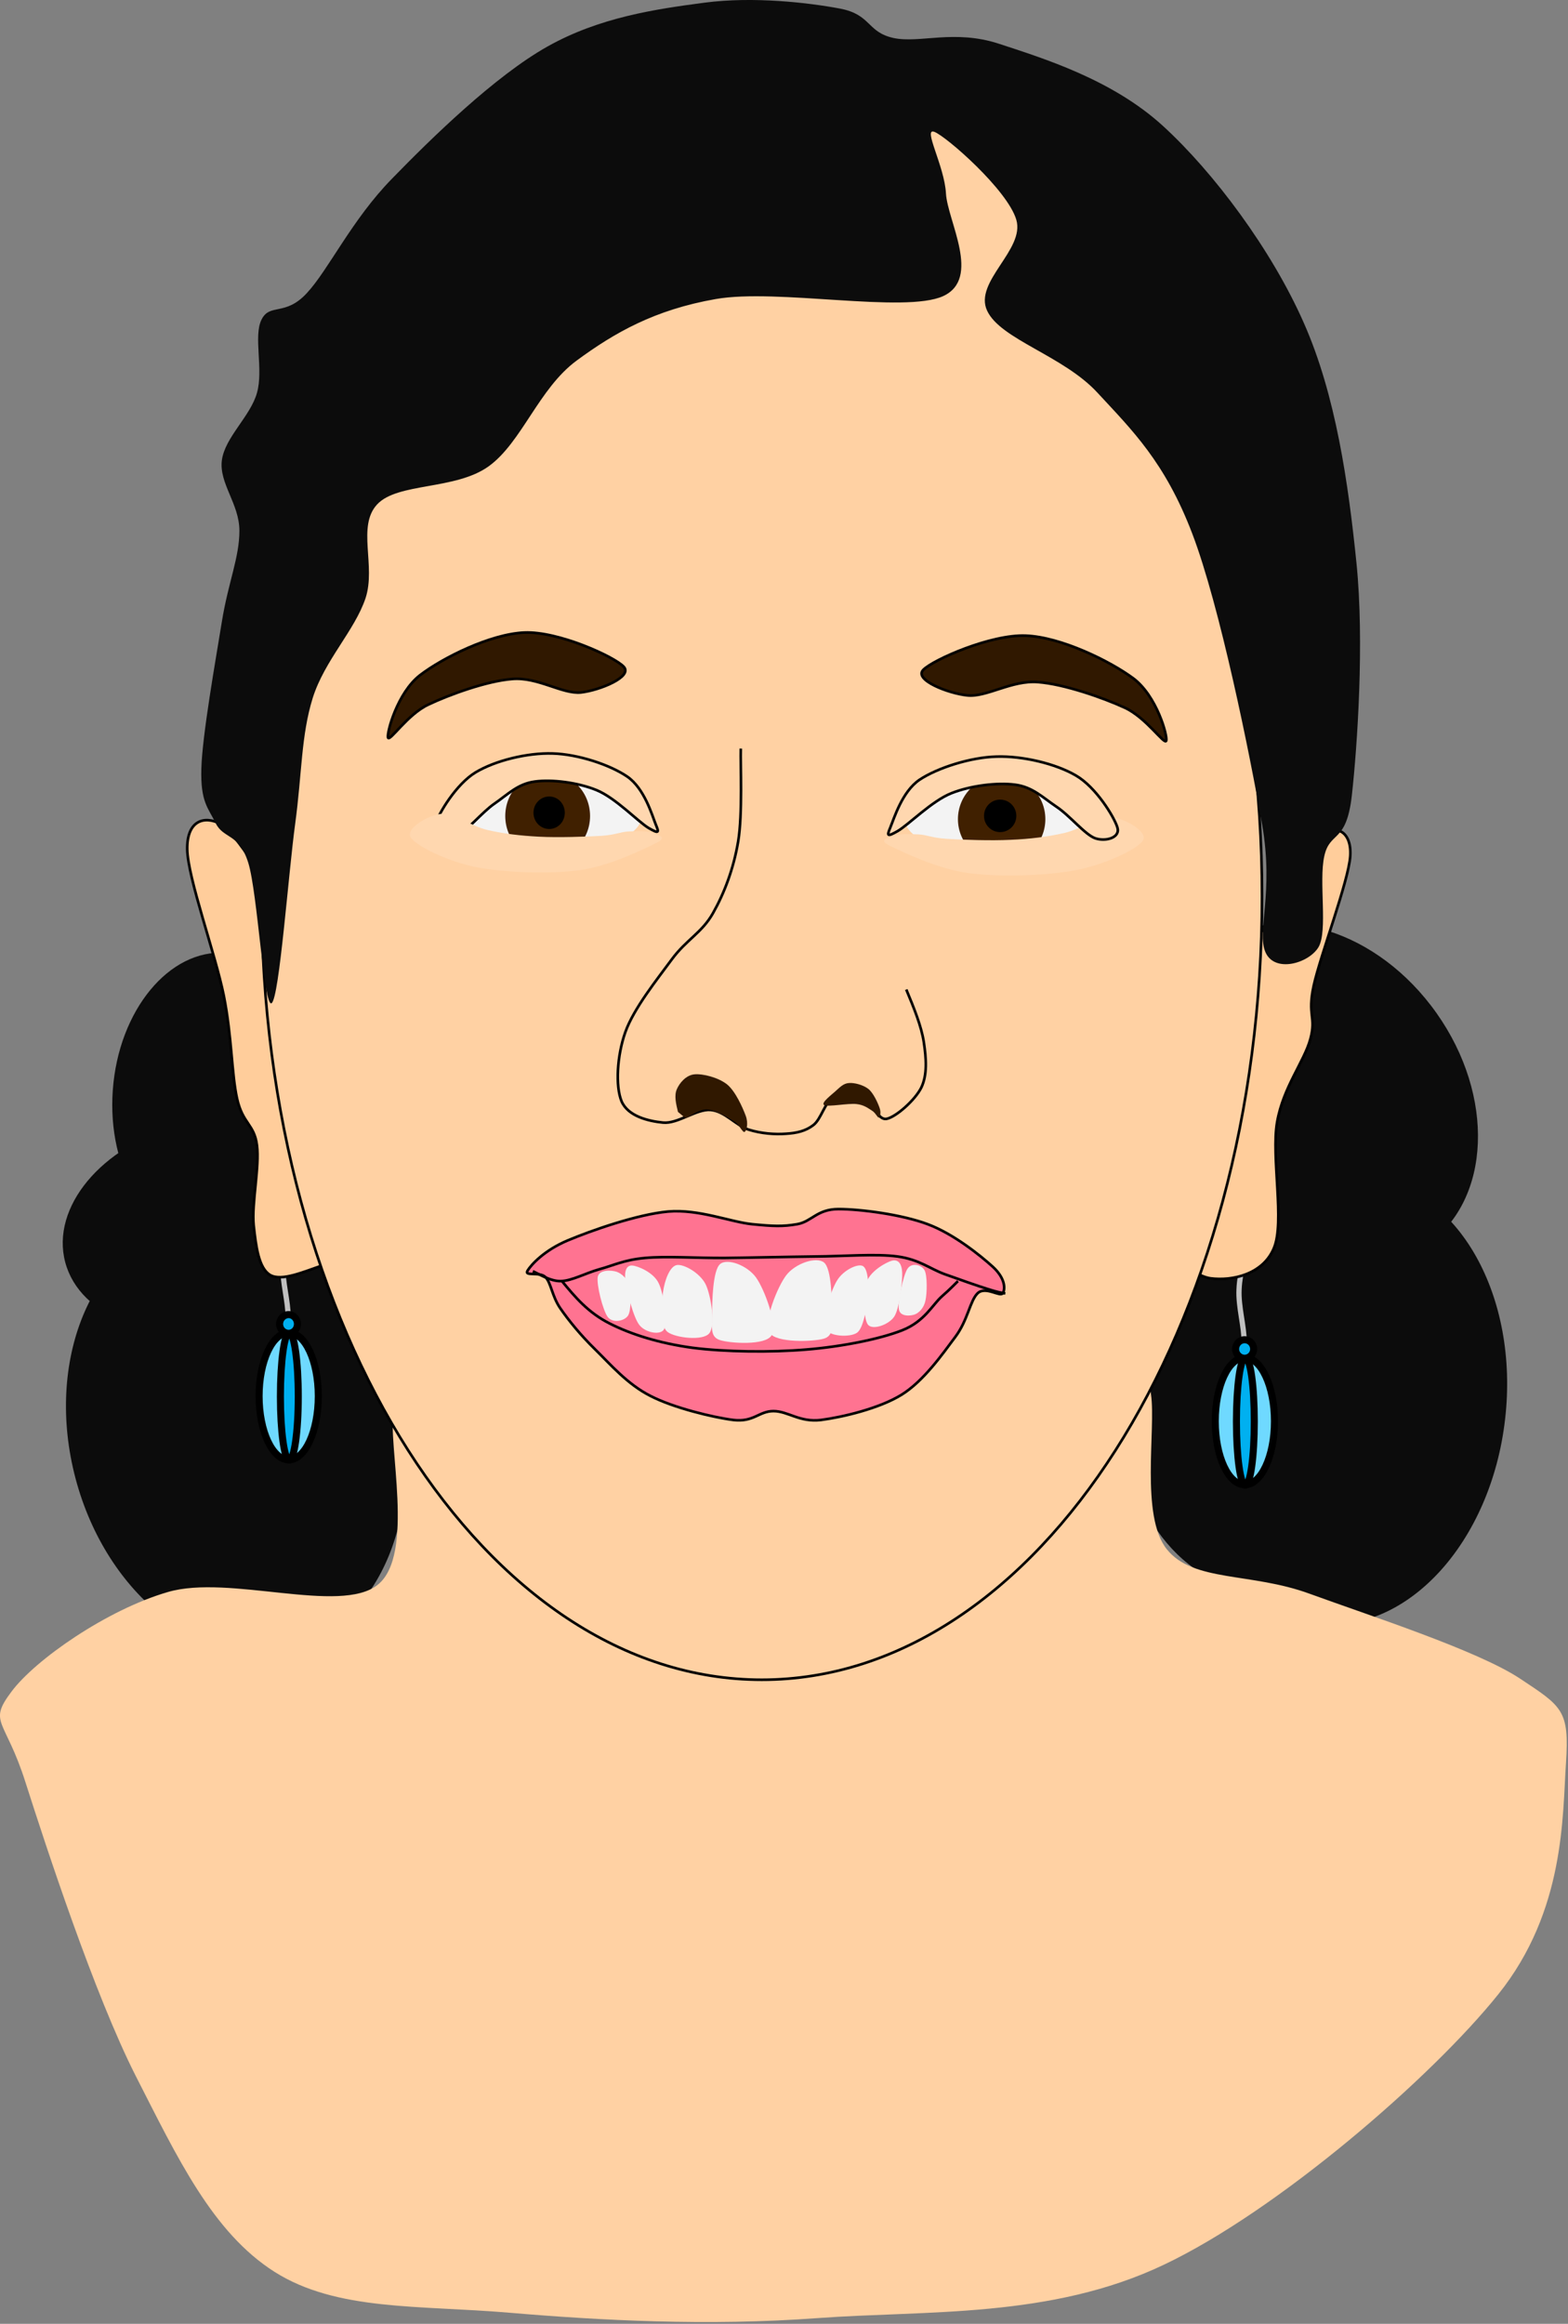 <?xml version="1.0" encoding="UTF-8" standalone="no"?>
<!-- Created with Inkscape (http://www.inkscape.org/) -->
<svg xmlns:dc="http://purl.org/dc/elements/1.1/" xmlns:cc="http://creativecommons.org/ns#" xmlns:rdf="http://www.w3.org/1999/02/22-rdf-syntax-ns#" xmlns:svg="http://www.w3.org/2000/svg" xmlns="http://www.w3.org/2000/svg" xmlns:sodipodi="http://sodipodi.sourceforge.net/DTD/sodipodi-0.dtd" xmlns:inkscape="http://www.inkscape.org/namespaces/inkscape" width="42.593mm" height="63.085mm" viewBox="0 0 150.921 223.529" id="svg2" version="1.1" inkscape:version="0.91 r13725" sodipodi:docname="Asian Indian Woman.svg">
<rect x="0" y="0" width="150.921" height="223.529" fill="#808080" stroke="none"/>
<defs id="defs4">
<pattern y="0" x="0" height="6" width="6" patternUnits="userSpaceOnUse" id="EMFhbasepattern"/>
<clipPath id="clipEmfPath1" clipPathUnits="userSpaceOnUse">
<path inkscape:connector-curvature="0" id="path3513" d="m 4.475,0 950.446,0 0,1405.98 -950.446,0 z"/>
</clipPath>
<pattern y="0" x="0" height="6" width="6" patternUnits="userSpaceOnUse" id="EMFhbasepattern-8"/>
<clipPath id="clipEmfPath1-0" clipPathUnits="userSpaceOnUse">
<path inkscape:connector-curvature="0" id="path3708" d="m 0.895,-0.895 539.66,0 0,796.514 -539.66,0 z"/>
</clipPath>
<pattern y="0" x="0" height="6" width="6" patternUnits="userSpaceOnUse" id="EMFhbasepattern-4"/>
</defs>
<sodipodi:namedview id="base" pagecolor="#ffffff" bordercolor="#666666" borderopacity="1.0" inkscape:pageopacity="0.0" inkscape:pageshadow="2" inkscape:zoom="0.7" inkscape:cx="97.603355" inkscape:cy="74.621857" inkscape:document-units="px" inkscape:current-layer="layer1" showgrid="false" fit-margin-top="0" fit-margin-left="0" fit-margin-right="0" fit-margin-bottom="0" inkscape:window-width="1366" inkscape:window-height="705" inkscape:window-x="-8" inkscape:window-y="-8" inkscape:window-maximized="1"/>
<g inkscape:label="Layer 1" inkscape:groupmode="layer" id="layer1" transform="translate(-277.397,-326.312)">
<path inkscape:connector-curvature="0" id="path3711" d="m 294.694,444.048 c -8.524,2.257 -13.008,13.213 -10.024,24.484 2.984,11.256 12.313,18.549 20.822,16.291 8.525,-2.257 13.008,-13.213 10.024,-24.468 -2.983,-11.271 -12.313,-18.565 -20.822,-16.307 z" style="fill:#0c0c0c;fill-opacity:1;fill-rule:evenodd;stroke:none"/>
<path inkscape:connector-curvature="0" id="path3713" d="m 294.615,434.576 c -7.451,1.973 -12.345,7.862 -10.94,13.15 1.405,5.288 8.572,7.972 16.007,5.999 7.451,-1.973 12.345,-7.862 10.94,-13.15 -1.405,-5.288 -8.572,-7.972 -16.007,-5.999 z" style="fill:#0c0c0c;fill-opacity:1;fill-rule:evenodd;stroke:none"/>
<path inkscape:connector-curvature="0" id="path3715" d="m 288.253,431.167 c -0.553,7.688 3.426,14.223 8.888,14.618 5.446,0.395 10.324,-5.525 10.877,-13.197 0.553,-7.688 -3.426,-14.223 -8.887,-14.618 -5.446,-0.395 -10.324,5.525 -10.877,13.197 z" style="fill:#0c0c0c;fill-opacity:1;fill-rule:evenodd;stroke:none"/>
<path inkscape:connector-curvature="0" id="path3717" d="m 398.819,443.985 c -7.498,0 -13.56,7.909 -13.56,17.665 0,9.756 6.062,17.665 13.56,17.665 7.483,0 13.544,-7.909 13.544,-17.665 0,-9.756 -6.062,-17.665 -13.544,-17.665 z" style="fill:#0c0c0c;fill-opacity:1;fill-rule:evenodd;stroke:none"/>
<path inkscape:connector-curvature="0" id="path3719" d="m 409.175,439.596 c -8.587,-0.995 -16.67,7.814 -18.028,19.654 -1.358,11.855 4.499,22.258 13.087,23.253 8.587,0.995 16.67,-7.814 18.028,-19.669 1.374,-11.839 -4.499,-22.258 -13.087,-23.237 z" style="fill:#0c0c0c;fill-opacity:1;fill-rule:evenodd;stroke:none"/>
<path inkscape:connector-curvature="0" id="path3721" d="m 394.399,417.164 c -6.109,4.325 -6.504,14.286 -0.868,22.258 5.636,7.956 15.154,10.908 21.28,6.583 6.109,-4.325 6.488,-14.286 0.853,-22.243 -5.636,-7.972 -15.155,-10.924 -21.264,-6.598 z" style="fill:#0c0c0c;fill-opacity:1;fill-rule:evenodd;stroke:none"/>
<path inkscape:connector-curvature="0" id="path3723" d="m 305.555,442.848 c -0.142,0.852 -0.852,3.394 -0.931,5.083 -0.063,1.705 0.521,3.568 0.505,5.099 -0.032,1.516 -0.521,3.236 -0.663,4.089" style="fill:none;stroke:#c0c0c0;stroke-width:0.505px;stroke-linecap:butt;stroke-linejoin:round;stroke-miterlimit:4;stroke-dasharray:none;stroke-opacity:1"/>
<path inkscape:connector-curvature="0" id="path3725" d="m 305.192,454.498 c -1.579,0 -2.857,2.731 -2.857,6.109 0,3.378 1.279,6.125 2.857,6.125 1.578,0 2.841,-2.747 2.841,-6.125 0,-3.378 -1.263,-6.109 -2.841,-6.109 z" style="fill:#6fd9ff;fill-opacity:1;fill-rule:evenodd;stroke:none"/>
<path inkscape:connector-curvature="0" id="path3727" d="m 305.192,454.498 c -1.579,0 -2.857,2.731 -2.857,6.109 0,3.378 1.279,6.125 2.857,6.125 1.578,0 2.841,-2.747 2.841,-6.125 0,-3.378 -1.263,-6.109 -2.841,-6.109" style="fill:none;stroke:#000000;stroke-width:0.679px;stroke-linecap:butt;stroke-linejoin:round;stroke-miterlimit:4;stroke-dasharray:none;stroke-opacity:1"/>
<path inkscape:connector-curvature="0" id="path3729" d="m 305.239,454.514 c -0.474,0 -0.853,2.731 -0.853,6.125 0,3.378 0.379,6.109 0.853,6.109 0.474,0 0.868,-2.731 0.868,-6.109 0,-3.394 -0.395,-6.125 -0.868,-6.125 z" style="fill:#00b0f0;fill-opacity:1;fill-rule:evenodd;stroke:none"/>
<path inkscape:connector-curvature="0" id="path3731" d="m 305.239,454.514 c -0.474,0 -0.853,2.731 -0.853,6.125 0,3.378 0.379,6.109 0.853,6.109 0.474,0 0.868,-2.731 0.868,-6.109 0,-3.394 -0.395,-6.125 -0.868,-6.125" style="fill:none;stroke:#000000;stroke-width:0.679px;stroke-linecap:butt;stroke-linejoin:round;stroke-miterlimit:4;stroke-dasharray:none;stroke-opacity:1"/>
<path inkscape:connector-curvature="0" id="path3733" d="m 305.176,452.762 c -0.474,0 -0.868,0.41 -0.868,0.9 0,0.505 0.395,0.9 0.868,0.9 0.474,0 0.852,-0.395 0.852,-0.9 0,-0.489 -0.379,-0.9 -0.852,-0.9 z" style="fill:#00b0f0;fill-opacity:1;fill-rule:evenodd;stroke:none"/>
<path inkscape:connector-curvature="0" id="path3735" d="m 305.176,452.762 c -0.474,0 -0.868,0.41 -0.868,0.9 0,0.505 0.395,0.9 0.868,0.9 0.474,0 0.852,-0.395 0.852,-0.9 0,-0.489 -0.379,-0.9 -0.852,-0.9" style="fill:none;stroke:#000000;stroke-width:0.679px;stroke-linecap:butt;stroke-linejoin:round;stroke-miterlimit:4;stroke-dasharray:none;stroke-opacity:1"/>
<path inkscape:connector-curvature="0" id="path3737" d="m 309.817,412.492 c -0.821,0.079 -3.015,1.673 -4.894,0.521 -1.863,-1.152 -4.72,-6.614 -6.299,-7.451 -1.594,-0.837 -3.252,-0.3 -3.205,2.447 0.047,2.763 2.715,10.072 3.52,14.081 0.789,3.994 0.742,7.514 1.279,9.914 0.537,2.399 1.658,2.447 1.91,4.467 0.268,2.037 -0.521,5.604 -0.316,7.688 0.221,2.068 0.489,4.152 1.594,4.799 1.121,0.631 3.252,-0.332 5.13,-0.963 1.863,-0.647 5.051,-2.399 6.078,-2.889 z" style="fill:#ffcd9b;fill-opacity:1;fill-rule:evenodd;stroke:none"/>
<path inkscape:connector-curvature="0" id="path3739" d="m 309.817,412.492 c -0.821,0.079 -3.015,1.673 -4.894,0.521 -1.863,-1.152 -4.72,-6.614 -6.299,-7.451 -1.594,-0.837 -3.252,-0.3 -3.205,2.447 0.047,2.763 2.715,10.072 3.52,14.081 0.789,3.994 0.742,7.514 1.279,9.914 0.537,2.399 1.658,2.447 1.91,4.467 0.268,2.037 -0.521,5.604 -0.316,7.688 0.221,2.068 0.489,4.152 1.594,4.799 1.121,0.631 3.252,-0.332 5.13,-0.963 1.863,-0.647 5.051,-2.399 6.078,-2.889" style="fill:none;stroke:#000000;stroke-width:0.253px;stroke-linecap:butt;stroke-linejoin:round;stroke-miterlimit:4;stroke-dasharray:none;stroke-opacity:1"/>
<path inkscape:connector-curvature="0" id="path3741" d="m 397.572,445.264 c -0.142,0.837 -0.852,3.378 -0.916,5.083 -0.079,1.689 0.505,3.552 0.489,5.083 -0.032,1.531 -0.521,3.252 -0.663,4.104" style="fill:none;stroke:#c0c0c0;stroke-width:0.505px;stroke-linecap:butt;stroke-linejoin:round;stroke-miterlimit:4;stroke-dasharray:none;stroke-opacity:1"/>
<path inkscape:connector-curvature="0" id="path3743" d="m 397.209,456.898 c -1.579,0 -2.842,2.747 -2.842,6.125 0,3.378 1.263,6.109 2.842,6.109 1.578,0 2.857,-2.731 2.857,-6.109 0,-3.378 -1.279,-6.125 -2.857,-6.125 z" style="fill:#6fd9ff;fill-opacity:1;fill-rule:evenodd;stroke:none"/>
<path inkscape:connector-curvature="0" id="path3745" d="m 397.209,456.898 c -1.579,0 -2.842,2.747 -2.842,6.125 0,3.378 1.263,6.109 2.842,6.109 1.578,0 2.857,-2.731 2.857,-6.109 0,-3.378 -1.279,-6.125 -2.857,-6.125" style="fill:none;stroke:#000000;stroke-width:0.679px;stroke-linecap:butt;stroke-linejoin:round;stroke-miterlimit:4;stroke-dasharray:none;stroke-opacity:1"/>
<path inkscape:connector-curvature="0" id="path3747" d="m 397.256,456.914 c -0.474,0 -0.852,2.747 -0.852,6.125 0,3.378 0.379,6.125 0.852,6.125 0.489,0 0.868,-2.747 0.868,-6.125 0,-3.378 -0.379,-6.125 -0.868,-6.125 z" style="fill:#00b0f0;fill-opacity:1;fill-rule:evenodd;stroke:none"/>
<path inkscape:connector-curvature="0" id="path3749" d="m 397.256,456.914 c -0.474,0 -0.852,2.747 -0.852,6.125 0,3.378 0.379,6.125 0.852,6.125 0.489,0 0.868,-2.747 0.868,-6.125 0,-3.378 -0.379,-6.125 -0.868,-6.125" style="fill:none;stroke:#000000;stroke-width:0.679px;stroke-linecap:butt;stroke-linejoin:round;stroke-miterlimit:4;stroke-dasharray:none;stroke-opacity:1"/>
<path inkscape:connector-curvature="0" id="path3751" d="m 397.193,455.177 c -0.474,0 -0.868,0.395 -0.868,0.9 0,0.489 0.395,0.884 0.868,0.884 0.474,0 0.868,-0.395 0.868,-0.884 0,-0.505 -0.395,-0.9 -0.868,-0.9 z" style="fill:#00b0f0;fill-opacity:1;fill-rule:evenodd;stroke:none"/>
<path inkscape:connector-curvature="0" id="path3753" d="m 397.193,455.177 c -0.474,0 -0.868,0.395 -0.868,0.9 0,0.489 0.395,0.884 0.868,0.884 0.474,0 0.868,-0.395 0.868,-0.884 0,-0.505 -0.395,-0.9 -0.868,-0.9" style="fill:none;stroke:#000000;stroke-width:0.679px;stroke-linecap:butt;stroke-linejoin:round;stroke-miterlimit:4;stroke-dasharray:none;stroke-opacity:1"/>
<path inkscape:connector-curvature="0" id="path3755" d="m 391.684,413.123 c 1.5,0.426 6.772,3.631 8.967,2.558 2.178,-1.058 3.031,-7.783 4.151,-8.951 1.121,-1.168 2.715,-0.474 2.558,1.926 -0.158,2.399 -2.873,9.535 -3.52,12.471 -0.631,2.936 0.268,2.936 -0.316,5.115 -0.584,2.178 -2.621,4.641 -3.205,8.004 -0.584,3.347 0.758,9.646 -0.316,12.139 -1.057,2.51 -3.994,3.157 -6.078,2.889 -2.084,-0.268 -5.336,-3.741 -6.393,-4.483 z" style="fill:#ffcd9b;fill-opacity:1;fill-rule:evenodd;stroke:none"/>
<path inkscape:connector-curvature="0" id="path3757" d="m 391.684,413.123 c 1.5,0.426 6.772,3.631 8.967,2.558 2.178,-1.058 3.031,-7.783 4.151,-8.951 1.121,-1.168 2.715,-0.474 2.558,1.926 -0.158,2.399 -2.873,9.535 -3.52,12.471 -0.631,2.936 0.268,2.936 -0.316,5.115 -0.584,2.178 -2.621,4.641 -3.205,8.004 -0.584,3.347 0.758,9.646 -0.316,12.139 -1.057,2.51 -3.994,3.157 -6.078,2.889 -2.084,-0.268 -5.336,-3.741 -6.393,-4.483" style="fill:none;stroke:#000000;stroke-width:0.253px;stroke-linecap:butt;stroke-linejoin:round;stroke-miterlimit:4;stroke-dasharray:none;stroke-opacity:1"/>
<path transform="matrix(0.282,0,0,0.282,276.303,325.858)" inkscape:connector-curvature="0" id="path3759" d="m 7.775,578.647 c 8.055,-10.851 32.554,-27.968 53.418,-34.009 20.808,-6.096 58.787,7.775 71.597,-2.461 12.865,-10.18 3.244,-48.551 5.481,-58.899 2.238,-10.292 -0.391,-2.405 7.887,-3.021 8.334,-0.615 5.034,2.238 41.895,-0.615 36.917,-2.853 145.431,-13.145 179.44,-16.501 34.064,-3.356 19.968,-5.873 24.835,-3.524 4.866,2.35 2.796,5.985 4.419,17.732 1.678,11.746 -3.692,41.392 5.369,52.69 9.006,11.299 28.751,7.831 48.831,15.215 20.081,7.327 57.054,19.241 71.653,28.862 14.543,9.621 16.948,10.852 15.774,28.807 -1.231,17.955 -0.224,50.397 -23.101,78.924 -22.878,28.527 -75.345,73.834 -114.108,92.237 -38.763,18.458 -81.161,15.494 -118.414,18.234 -37.197,2.741 -74.17,0.783 -104.99,-1.845 -30.876,-2.629 -58.899,-0.504 -80.154,-13.928 C 76.351,763.064 64.437,737.558 50.23,709.758 36.078,681.903 19.577,631.45 12.585,609.579 5.649,587.708 -0.336,589.442 7.775,578.647 Z" clip-path="url(#clipEmfPath1-0)" style="fill:#ffd1a3;fill-opacity:1;fill-rule:evenodd;stroke:none"/>
<path inkscape:connector-curvature="0" id="path3761" d="m 350.719,337.16 c -26.584,0 -48.147,33.735 -48.147,75.363 0,41.612 21.564,75.363 48.147,75.363 26.6,0 48.148,-33.751 48.148,-75.363 0,-41.628 -21.548,-75.363 -48.148,-75.363 z" style="fill:#ffd1a3;fill-opacity:1;fill-rule:evenodd;stroke:none"/>
<path inkscape:connector-curvature="0" id="path3763" d="m 350.719,337.16 c -26.584,0 -48.147,33.735 -48.147,75.363 0,41.612 21.564,75.363 48.147,75.363 26.6,0 48.148,-33.751 48.148,-75.363 0,-41.628 -21.548,-75.363 -48.148,-75.363" style="fill:none;stroke:#000000;stroke-width:0.253px;stroke-linecap:butt;stroke-linejoin:round;stroke-miterlimit:4;stroke-dasharray:none;stroke-opacity:1"/>
<path inkscape:connector-curvature="0" id="path3765" d="m 373.782,401.615 c -5.131,0 -9.282,1.578 -9.282,3.52 0,1.942 4.152,3.52 9.282,3.52 5.115,0 9.266,-1.579 9.266,-3.52 0,-1.942 -4.152,-3.52 -9.266,-3.52 z" style="fill:#f3f3f3;fill-opacity:1;fill-rule:evenodd;stroke:none"/>
<path inkscape:connector-curvature="0" id="path3767" d="m 373.814,400.905 c -2.32,0 -4.215,1.878 -4.215,4.199 0,2.321 1.895,4.199 4.215,4.199 2.321,0 4.199,-1.878 4.199,-4.199 0,-2.32 -1.878,-4.199 -4.199,-4.199 z" style="fill:#402000;fill-opacity:1;fill-rule:evenodd;stroke:none"/>
<path inkscape:connector-curvature="0" id="path3769" d="m 363.048,407.661 c 1.216,0.6 4.61,2.242 7.593,2.636 2.968,0.395 7.435,0.253 10.214,-0.268 2.794,-0.521 5.936,-1.989 6.535,-2.841 0.584,-0.853 -1.721,-2.147 -2.984,-2.273 -1.263,-0.126 -2.983,1.168 -4.61,1.531 -1.626,0.363 -3.252,0.568 -5.13,0.647 -1.879,0.095 -4.657,0 -6.141,-0.095 -1.468,-0.095 -1.863,-0.379 -2.731,-0.426 -0.868,-0.047 -2.052,-0.047 -2.463,0.158 -0.41,0.221 -1.5,0.347 -0.284,0.931 z" style="fill:#ffd7af;fill-opacity:1;fill-rule:evenodd;stroke:none"/>
<path inkscape:connector-curvature="0" id="path3771" d="m 373.656,403.225 c -0.853,0 -1.547,0.695 -1.547,1.563 0,0.868 0.695,1.563 1.547,1.563 0.868,0 1.563,-0.695 1.563,-1.563 0,-0.868 -0.695,-1.563 -1.563,-1.563 z" style="fill:#000000;fill-opacity:1;fill-rule:evenodd;stroke:none"/>
<path inkscape:connector-curvature="0" id="path3773" d="m 366.268,390.739 c 0.931,-0.963 6.504,-3.426 9.866,-3.284 3.362,0.126 8.082,2.431 10.34,4.104 2.257,1.689 3.315,5.525 3.173,5.999 -0.142,0.474 -1.942,-2.241 -3.994,-3.173 -2.052,-0.947 -5.825,-2.273 -8.351,-2.463 -2.526,-0.205 -4.973,1.484 -6.804,1.278 -1.847,-0.189 -5.178,-1.499 -4.231,-2.462 z" style="fill:#301800;fill-opacity:1;fill-rule:evenodd;stroke:none"/>
<path inkscape:connector-curvature="0" id="path3775" d="m 366.268,390.739 c 0.931,-0.963 6.504,-3.426 9.866,-3.284 3.362,0.126 8.082,2.431 10.34,4.104 2.257,1.689 3.315,5.525 3.173,5.999 -0.142,0.474 -1.942,-2.241 -3.994,-3.173 -2.052,-0.947 -5.825,-2.273 -8.351,-2.463 -2.526,-0.205 -4.973,1.484 -6.804,1.278 -1.847,-0.189 -5.178,-1.499 -4.231,-2.462" style="fill:none;stroke:#000000;stroke-width:0.253px;stroke-linecap:butt;stroke-linejoin:round;stroke-miterlimit:4;stroke-dasharray:none;stroke-opacity:1"/>
<path inkscape:connector-curvature="0" id="path3777" d="m 348.698,398.316 c -0.047,1.5 0.189,6.299 -0.253,8.935 -0.442,2.636 -1.342,4.988 -2.415,6.883 -1.058,1.894 -2.573,2.558 -3.978,4.468 -1.405,1.91 -3.662,4.72 -4.468,6.993 -0.805,2.273 -0.963,5.194 -0.363,6.646 0.616,1.437 2.557,1.91 3.994,2.052 1.421,0.142 3.205,-1.326 4.578,-1.216 1.373,0.111 2.462,1.516 3.662,1.894 1.2,0.379 2.541,0.474 3.583,0.395 1.042,-0.063 1.894,-0.253 2.652,-0.837 0.758,-0.584 1.105,-2.242 1.926,-2.652 0.837,-0.426 2.163,-0.221 3.031,0.111 0.853,0.347 1.184,2.115 2.1,1.942 0.9,-0.19 2.731,-1.8 3.331,-3.015 0.584,-1.231 0.474,-2.778 0.237,-4.357 -0.237,-1.563 -0.963,-3.315 -1.689,-5.067" style="fill:none;stroke:#000000;stroke-width:0.253px;stroke-linecap:butt;stroke-linejoin:round;stroke-miterlimit:4;stroke-dasharray:none;stroke-opacity:1"/>
<path inkscape:connector-curvature="0" id="path3779" d="m 342.652,433.266 c -0.19,-0.789 -0.379,-1.563 -0.111,-2.178 0.253,-0.6 0.884,-1.357 1.689,-1.437 0.805,-0.079 2.305,0.3 3.141,0.963 0.821,0.663 1.516,2.257 1.8,3.015 0.284,0.758 0.079,1.484 -0.111,1.563 -0.205,0.079 -0.489,-0.726 -1.089,-1.073 -0.6,-0.363 -1.768,-1.058 -2.542,-1.089 -0.758,-0.047 -1.673,0.742 -2.052,0.837 z" style="fill:#301800;fill-opacity:1;fill-rule:evenodd;stroke:none"/>
<path inkscape:connector-curvature="0" id="path3781" d="m 356.718,432.603 c -0.332,-0.205 0.695,-0.963 1.089,-1.326 0.395,-0.347 0.758,-0.758 1.295,-0.789 0.521,-0.047 1.373,0.174 1.878,0.568 0.489,0.395 0.916,1.358 1.074,1.816 0.174,0.458 0.047,0.884 -0.063,0.931 -0.126,0.047 -0.3,-0.426 -0.647,-0.647 -0.363,-0.221 -0.758,-0.568 -1.516,-0.647 -0.774,-0.095 -2.763,0.3 -3.11,0.095 z" style="fill:#301800;fill-opacity:1;fill-rule:evenodd;stroke:none"/>
<path inkscape:connector-curvature="0" id="path3783" d="m 369.599,333.593 c -7.025,0 -12.723,8.919 -12.723,19.922 0,11.003 5.699,19.922 12.723,19.922 7.041,0 12.74,-8.919 12.74,-19.922 0,-11.003 -5.699,-19.922 -12.74,-19.922 z" style="fill:#ffd1a3;fill-opacity:1;fill-rule:evenodd;stroke:none"/>
<path inkscape:connector-curvature="0" id="path3785" d="m 298.167,405.514 c 0.758,1.515 2.226,0.916 3.126,3.789 0.9,2.889 1.5,14.113 2.257,13.497 0.742,-0.631 1.594,-12.345 2.257,-17.238 0.663,-4.894 0.568,-8.493 1.689,-12.108 1.137,-3.615 4.041,-6.488 5.083,-9.598 1.026,-3.11 -0.852,-6.914 1.121,-9.03 1.973,-2.115 7.53,-1.357 10.735,-3.662 3.189,-2.305 4.815,-7.483 8.461,-10.166 3.647,-2.684 7.514,-4.894 13.387,-5.92 5.888,-1.042 18.186,1.405 21.895,-0.284 3.694,-1.705 0.411,-7.246 0.268,-9.882 -0.142,-2.636 -2.257,-6.346 -1.121,-5.92 1.121,0.41 7.056,5.588 7.893,8.461 0.853,2.873 -4.12,5.967 -2.81,8.745 1.295,2.778 7.356,4.325 10.64,7.909 3.299,3.568 6.472,6.63 9.109,13.545 2.636,6.898 5.541,21.201 6.709,27.91 1.184,6.709 -0.553,10.387 0.347,12.376 0.9,1.973 4.136,1.042 5.083,-0.505 0.932,-1.547 0.016,-6.346 0.568,-8.777 0.537,-2.447 2.131,-1.153 2.652,-5.857 0.521,-4.689 1.216,-14.744 0.442,-22.337 -0.773,-7.577 -1.973,-16.134 -5.083,-23.127 -3.094,-7.009 -8.651,-14.444 -13.544,-18.912 -4.894,-4.467 -11.477,-6.488 -15.802,-7.909 -4.325,-1.405 -7.609,0 -10.15,-0.553 -2.557,-0.568 -2.115,-2.257 -5.146,-2.826 -3.015,-0.568 -8.319,-1.184 -13.008,-0.568 -4.704,0.616 -10.135,1.405 -15.155,4.231 -5.02,2.826 -11.098,8.745 -14.949,12.708 -3.868,3.947 -6.093,8.745 -8.193,11.003 -2.084,2.257 -3.552,0.931 -4.357,2.541 -0.805,1.595 0.205,4.799 -0.442,7.056 -0.631,2.257 -3.094,4.278 -3.378,6.488 -0.284,2.21 1.689,4.183 1.689,6.772 0,2.589 -1.073,4.941 -1.689,8.745 -0.616,3.804 -1.879,10.877 -1.973,14.113 -0.095,3.236 0.647,3.773 1.389,5.289 z" style="fill:#0c0c0c;fill-opacity:1;fill-rule:evenodd;stroke:none"/>
<path inkscape:connector-curvature="0" id="path3787" d="m 330.15,401.315 c 4.957,0 8.998,1.578 8.998,3.52 0,1.942 -4.041,3.52 -8.998,3.52 -4.972,0 -9.014,-1.579 -9.014,-3.52 0,-1.942 4.041,-3.52 9.014,-3.52 z" style="fill:#f3f3f3;fill-opacity:1;fill-rule:evenodd;stroke:none"/>
<path inkscape:connector-curvature="0" id="path3789" d="m 330.102,400.605 c 2.257,0 4.089,1.878 4.089,4.199 0,2.32 -1.831,4.199 -4.089,4.199 -2.241,0 -4.073,-1.878 -4.073,-4.199 0,-2.321 1.831,-4.199 4.073,-4.199 z" style="fill:#402000;fill-opacity:1;fill-rule:evenodd;stroke:none"/>
<path inkscape:connector-curvature="0" id="path3791" d="m 330.26,402.925 c 0.837,0 1.499,0.695 1.499,1.563 0,0.868 -0.663,1.563 -1.499,1.563 -0.837,0 -1.516,-0.695 -1.516,-1.563 0,-0.868 0.679,-1.563 1.516,-1.563 z" style="fill:#000000;fill-opacity:1;fill-rule:evenodd;stroke:none"/>
<path inkscape:connector-curvature="0" id="path3793" d="m 337.427,390.439 c -0.9,-0.963 -6.299,-3.426 -9.566,-3.284 -3.268,0.142 -7.862,2.431 -10.04,4.104 -2.178,1.689 -3.205,5.525 -3.078,5.999 0.126,0.474 1.878,-2.242 3.883,-3.173 1.989,-0.947 5.635,-2.273 8.082,-2.463 2.463,-0.205 4.831,1.484 6.614,1.295 1.8,-0.205 5.02,-1.516 4.104,-2.478 z" style="fill:#301800;fill-opacity:1;fill-rule:evenodd;stroke:none"/>
<path inkscape:connector-curvature="0" id="path3795" d="m 337.427,390.439 c -0.9,-0.963 -6.299,-3.426 -9.566,-3.284 -3.268,0.142 -7.862,2.431 -10.04,4.104 -2.178,1.689 -3.205,5.525 -3.078,5.999 0.126,0.474 1.878,-2.242 3.883,-3.173 1.989,-0.947 5.635,-2.273 8.082,-2.463 2.463,-0.205 4.831,1.484 6.614,1.295 1.8,-0.205 5.02,-1.516 4.104,-2.478" style="fill:none;stroke:#000000;stroke-width:0.253px;stroke-linecap:butt;stroke-linejoin:round;stroke-miterlimit:4;stroke-dasharray:none;stroke-opacity:1"/>
<path inkscape:connector-curvature="0" id="path3797" d="m 340.505,405.593 c -0.331,-0.821 -1.073,-3.441 -2.731,-4.578 -1.658,-1.137 -4.752,-2.163 -7.183,-2.226 -2.431,-0.079 -5.525,0.679 -7.419,1.816 -1.878,1.137 -3.568,3.978 -3.868,4.988 -0.3,1.01 1.105,1.389 2.052,1.058 0.947,-0.332 2.399,-2.194 3.647,-3.047 1.263,-0.868 2.242,-1.91 3.883,-2.116 1.626,-0.221 4.104,0.079 5.92,0.821 1.831,0.742 4.01,3.047 5.02,3.647 1.01,0.584 1.026,0.458 0.679,-0.363 z" style="fill:#ffd7af;fill-opacity:1;fill-rule:evenodd;stroke:none"/>
<path inkscape:connector-curvature="0" id="path3799" d="m 340.505,405.593 c -0.331,-0.821 -1.073,-3.441 -2.731,-4.578 -1.658,-1.137 -4.752,-2.163 -7.183,-2.226 -2.431,-0.079 -5.525,0.679 -7.419,1.816 -1.878,1.137 -3.568,3.978 -3.868,4.988 -0.3,1.01 1.105,1.389 2.052,1.058 0.947,-0.332 2.399,-2.194 3.647,-3.047 1.263,-0.868 2.242,-1.91 3.883,-2.116 1.626,-0.221 4.104,0.079 5.92,0.821 1.831,0.742 4.01,3.047 5.02,3.647 1.01,0.584 1.026,0.458 0.679,-0.363" style="fill:none;stroke:#000000;stroke-width:0.253px;stroke-linecap:butt;stroke-linejoin:round;stroke-miterlimit:4;stroke-dasharray:none;stroke-opacity:1"/>
<path inkscape:connector-curvature="0" id="path3801" d="m 363.095,405.893 c 0.347,-0.821 1.121,-3.441 2.81,-4.578 1.705,-1.137 4.909,-2.163 7.404,-2.226 2.51,-0.079 5.699,0.679 7.641,1.816 1.942,1.121 3.678,3.978 3.994,4.988 0.316,1.01 -1.137,1.389 -2.115,1.058 -0.979,-0.332 -2.463,-2.194 -3.757,-3.047 -1.294,-0.868 -2.305,-1.91 -3.994,-2.115 -1.689,-0.221 -4.231,0.079 -6.109,0.821 -1.878,0.742 -4.136,3.047 -5.178,3.647 -1.026,0.584 -1.042,0.458 -0.695,-0.363 z" style="fill:#ffd7af;fill-opacity:1;fill-rule:evenodd;stroke:none"/>
<path inkscape:connector-curvature="0" id="path3803" d="m 363.095,405.893 c 0.347,-0.821 1.121,-3.441 2.81,-4.578 1.705,-1.137 4.909,-2.163 7.404,-2.226 2.51,-0.079 5.699,0.679 7.641,1.816 1.942,1.121 3.678,3.978 3.994,4.988 0.316,1.01 -1.137,1.389 -2.115,1.058 -0.979,-0.332 -2.463,-2.194 -3.757,-3.047 -1.294,-0.868 -2.305,-1.91 -3.994,-2.115 -1.689,-0.221 -4.231,0.079 -6.109,0.821 -1.878,0.742 -4.136,3.047 -5.178,3.647 -1.026,0.584 -1.042,0.458 -0.695,-0.363" style="fill:none;stroke:#000000;stroke-width:0.253px;stroke-linecap:butt;stroke-linejoin:round;stroke-miterlimit:4;stroke-dasharray:none;stroke-opacity:1"/>
<path inkscape:connector-curvature="0" id="path3805" d="m 340.568,407.393 c -1.184,0.584 -4.499,2.226 -7.388,2.62 -2.889,0.395 -7.214,0.237 -9.929,-0.284 -2.699,-0.536 -5.746,-2.005 -6.314,-2.857 -0.568,-0.852 1.673,-2.147 2.905,-2.273 1.231,-0.126 2.889,1.184 4.467,1.547 1.579,0.363 3.157,0.553 4.989,0.647 1.815,0.095 4.515,0 5.935,-0.079 1.437,-0.095 1.831,-0.379 2.668,-0.426 0.837,-0.047 1.989,-0.047 2.384,0.174 0.411,0.205 1.468,0.331 0.284,0.931 z" style="fill:#ffd7af;fill-opacity:1;fill-rule:evenodd;stroke:none"/>
<path inkscape:connector-curvature="0" id="path3807" d="m 328.176,448.531 c 0.363,-0.584 1.61,-1.958 3.868,-2.905 2.257,-0.947 6.693,-2.51 9.661,-2.778 2.952,-0.253 6.015,1.01 8.083,1.216 2.068,0.205 2.952,0.237 4.341,0 1.389,-0.237 1.894,-1.452 3.978,-1.452 2.099,0 6.109,0.521 8.572,1.452 2.478,0.916 5.067,2.999 6.283,4.104 1.2,1.105 1.2,2.115 0.963,2.526 -0.237,0.426 -1.642,-0.695 -2.415,0 -0.758,0.711 -0.947,2.605 -2.178,4.231 -1.216,1.626 -3.031,4.231 -5.178,5.557 -2.163,1.326 -5.683,2.147 -7.735,2.415 -2.052,0.253 -3.173,-0.852 -4.578,-0.852 -1.405,0 -1.895,1.089 -3.868,0.852 -1.973,-0.253 -5.746,-1.168 -7.956,-2.305 -2.226,-1.121 -3.868,-3.047 -5.32,-4.468 -1.437,-1.405 -2.573,-2.81 -3.378,-3.978 -0.805,-1.168 -0.884,-2.494 -1.452,-3.015 -0.552,-0.521 -2.052,-0.016 -1.689,-0.6 z" style="fill:#ff7391;fill-opacity:1;fill-rule:evenodd;stroke:none"/>
<path inkscape:connector-curvature="0" id="path3809" d="m 328.176,448.531 c 0.363,-0.584 1.61,-1.958 3.868,-2.905 2.257,-0.947 6.693,-2.51 9.661,-2.778 2.952,-0.253 6.015,1.01 8.083,1.216 2.068,0.205 2.952,0.237 4.341,0 1.389,-0.237 1.894,-1.452 3.978,-1.452 2.099,0 6.109,0.521 8.572,1.452 2.478,0.916 5.067,2.999 6.283,4.104 1.2,1.105 1.2,2.115 0.963,2.526 -0.237,0.426 -1.642,-0.695 -2.415,0 -0.758,0.711 -0.947,2.605 -2.178,4.231 -1.216,1.626 -3.031,4.231 -5.178,5.557 -2.163,1.326 -5.683,2.147 -7.735,2.415 -2.052,0.253 -3.173,-0.852 -4.578,-0.852 -1.405,0 -1.895,1.089 -3.868,0.852 -1.973,-0.253 -5.746,-1.168 -7.956,-2.305 -2.226,-1.121 -3.868,-3.047 -5.32,-4.468 -1.437,-1.405 -2.573,-2.81 -3.378,-3.978 -0.805,-1.168 -0.884,-2.494 -1.452,-3.015 -0.552,-0.521 -2.052,-0.016 -1.689,-0.6" style="fill:none;stroke:#000000;stroke-width:0.253px;stroke-linecap:butt;stroke-linejoin:round;stroke-miterlimit:4;stroke-dasharray:none;stroke-opacity:1"/>
<path inkscape:connector-curvature="0" id="path3811" d="m 334.933,449.131 c -0.142,0.726 0.489,3.236 0.963,3.868 0.489,0.616 1.595,0.379 1.942,-0.126 0.332,-0.505 0.3,-2.194 0.111,-2.905 -0.174,-0.695 -0.726,-1.152 -1.2,-1.326 -0.489,-0.158 -1.673,-0.237 -1.816,0.489 z" style="fill:#f3f3f3;fill-opacity:1;fill-rule:evenodd;stroke:none"/>
<path inkscape:connector-curvature="0" id="path3813" d="m 363.916,452.257 c -0.126,-0.726 0.41,-3.268 0.821,-3.899 0.41,-0.631 1.342,-0.395 1.642,0.126 0.284,0.505 0.253,2.21 0.095,2.92 -0.142,0.71 -0.616,1.184 -1.026,1.342 -0.411,0.158 -1.421,0.237 -1.531,-0.489 z" style="fill:#f3f3f3;fill-opacity:1;fill-rule:evenodd;stroke:none"/>
<path inkscape:connector-curvature="0" id="path3815" d="m 337.585,449.463 c -0.11,-0.963 0.142,-1.468 0.679,-1.421 0.536,0.047 2.005,0.647 2.51,1.658 0.521,1.01 0.884,3.741 0.568,4.42 -0.3,0.679 -1.8,0.395 -2.384,-0.331 -0.6,-0.71 -1.263,-3.378 -1.374,-4.325 z" style="fill:#f3f3f3;fill-opacity:1;fill-rule:evenodd;stroke:none"/>
<path inkscape:connector-curvature="0" id="path3817" d="m 341.216,450.583 c 0.142,-1.074 0.632,-2.463 1.326,-2.589 0.679,-0.111 2.242,0.773 2.778,1.863 0.521,1.089 0.963,3.947 0.347,4.704 -0.6,0.757 -3.268,0.442 -4.01,-0.126 -0.758,-0.553 -0.6,-2.778 -0.442,-3.852 z" style="fill:#f3f3f3;fill-opacity:1;fill-rule:evenodd;stroke:none"/>
<path inkscape:connector-curvature="0" id="path3819" d="m 345.936,452.762 c 0,-1.216 0.063,-4.278 0.774,-4.862 0.71,-0.6 2.636,0.142 3.457,1.295 0.821,1.137 2.084,4.562 1.499,5.557 -0.584,1.01 -4.025,0.774 -4.988,0.458 -0.947,-0.316 -0.742,-1.231 -0.742,-2.447 z" style="fill:#f3f3f3;fill-opacity:1;fill-rule:evenodd;stroke:none"/>
<path inkscape:connector-curvature="0" id="path3821" d="m 364.232,448.737 c -0.032,-0.9 -0.395,-1.295 -0.963,-1.168 -0.553,0.142 -2.037,0.963 -2.431,1.989 -0.379,1.026 -0.347,3.599 0.095,4.168 0.442,0.568 2.005,0.016 2.526,-0.758 0.521,-0.774 0.805,-3.331 0.774,-4.231 z" style="fill:#f3f3f3;fill-opacity:1;fill-rule:evenodd;stroke:none"/>
<path inkscape:connector-curvature="0" id="path3823" d="m 360.933,450.789 c 0.095,-1.073 -0.016,-2.51 -0.521,-2.715 -0.489,-0.221 -1.847,0.411 -2.447,1.405 -0.616,0.995 -1.484,3.726 -1.168,4.578 0.316,0.837 2.399,0.916 3.078,0.458 0.663,-0.442 0.979,-2.652 1.057,-3.726 z" style="fill:#f3f3f3;fill-opacity:1;fill-rule:evenodd;stroke:none"/>
<path inkscape:connector-curvature="0" id="path3825" d="m 357.475,452.651 c 0,-1.216 -0.031,-4.278 -0.757,-4.893 -0.742,-0.616 -2.763,0.079 -3.631,1.2 -0.868,1.121 -2.226,4.515 -1.626,5.541 0.6,1.01 4.215,0.868 5.21,0.584 0.995,-0.284 0.789,-1.216 0.805,-2.431 z" style="fill:#f3f3f3;fill-opacity:1;fill-rule:evenodd;stroke:none"/>
<path inkscape:connector-curvature="0" id="path3827" d="m 328.682,448.594 c 0.426,0.158 1.642,0.979 2.699,0.947 1.074,-0.032 2.352,-0.758 3.694,-1.137 1.357,-0.363 2.399,-0.916 4.404,-1.089 2.02,-0.189 4.957,0.016 7.688,0 2.715,-0.031 5.888,-0.11 8.666,-0.142 2.763,-0.016 5.872,-0.284 7.956,0 2.084,0.284 3.11,1.184 4.547,1.705 1.452,0.521 3.157,1.121 4.12,1.421 0.979,0.316 1.342,0.363 1.705,0.426" style="fill:none;stroke:#000000;stroke-width:0.253px;stroke-linecap:butt;stroke-linejoin:round;stroke-miterlimit:4;stroke-dasharray:none;stroke-opacity:1"/>
<path inkscape:connector-curvature="0" id="path3829" d="m 331.523,449.589 c 1.231,1.484 2.463,2.968 4.547,4.025 2.084,1.058 4.815,1.91 7.956,2.337 3.157,0.41 7.593,0.458 10.956,0.174 3.362,-0.268 7.056,-0.995 9.235,-1.847 2.178,-0.853 2.936,-2.478 3.836,-3.268 0.9,-0.789 1.247,-1.184 1.547,-1.468" style="fill:none;stroke:#000000;stroke-width:0.253px;stroke-linecap:butt;stroke-linejoin:round;stroke-miterlimit:4;stroke-dasharray:none;stroke-opacity:1"/>
</g>
</svg>
